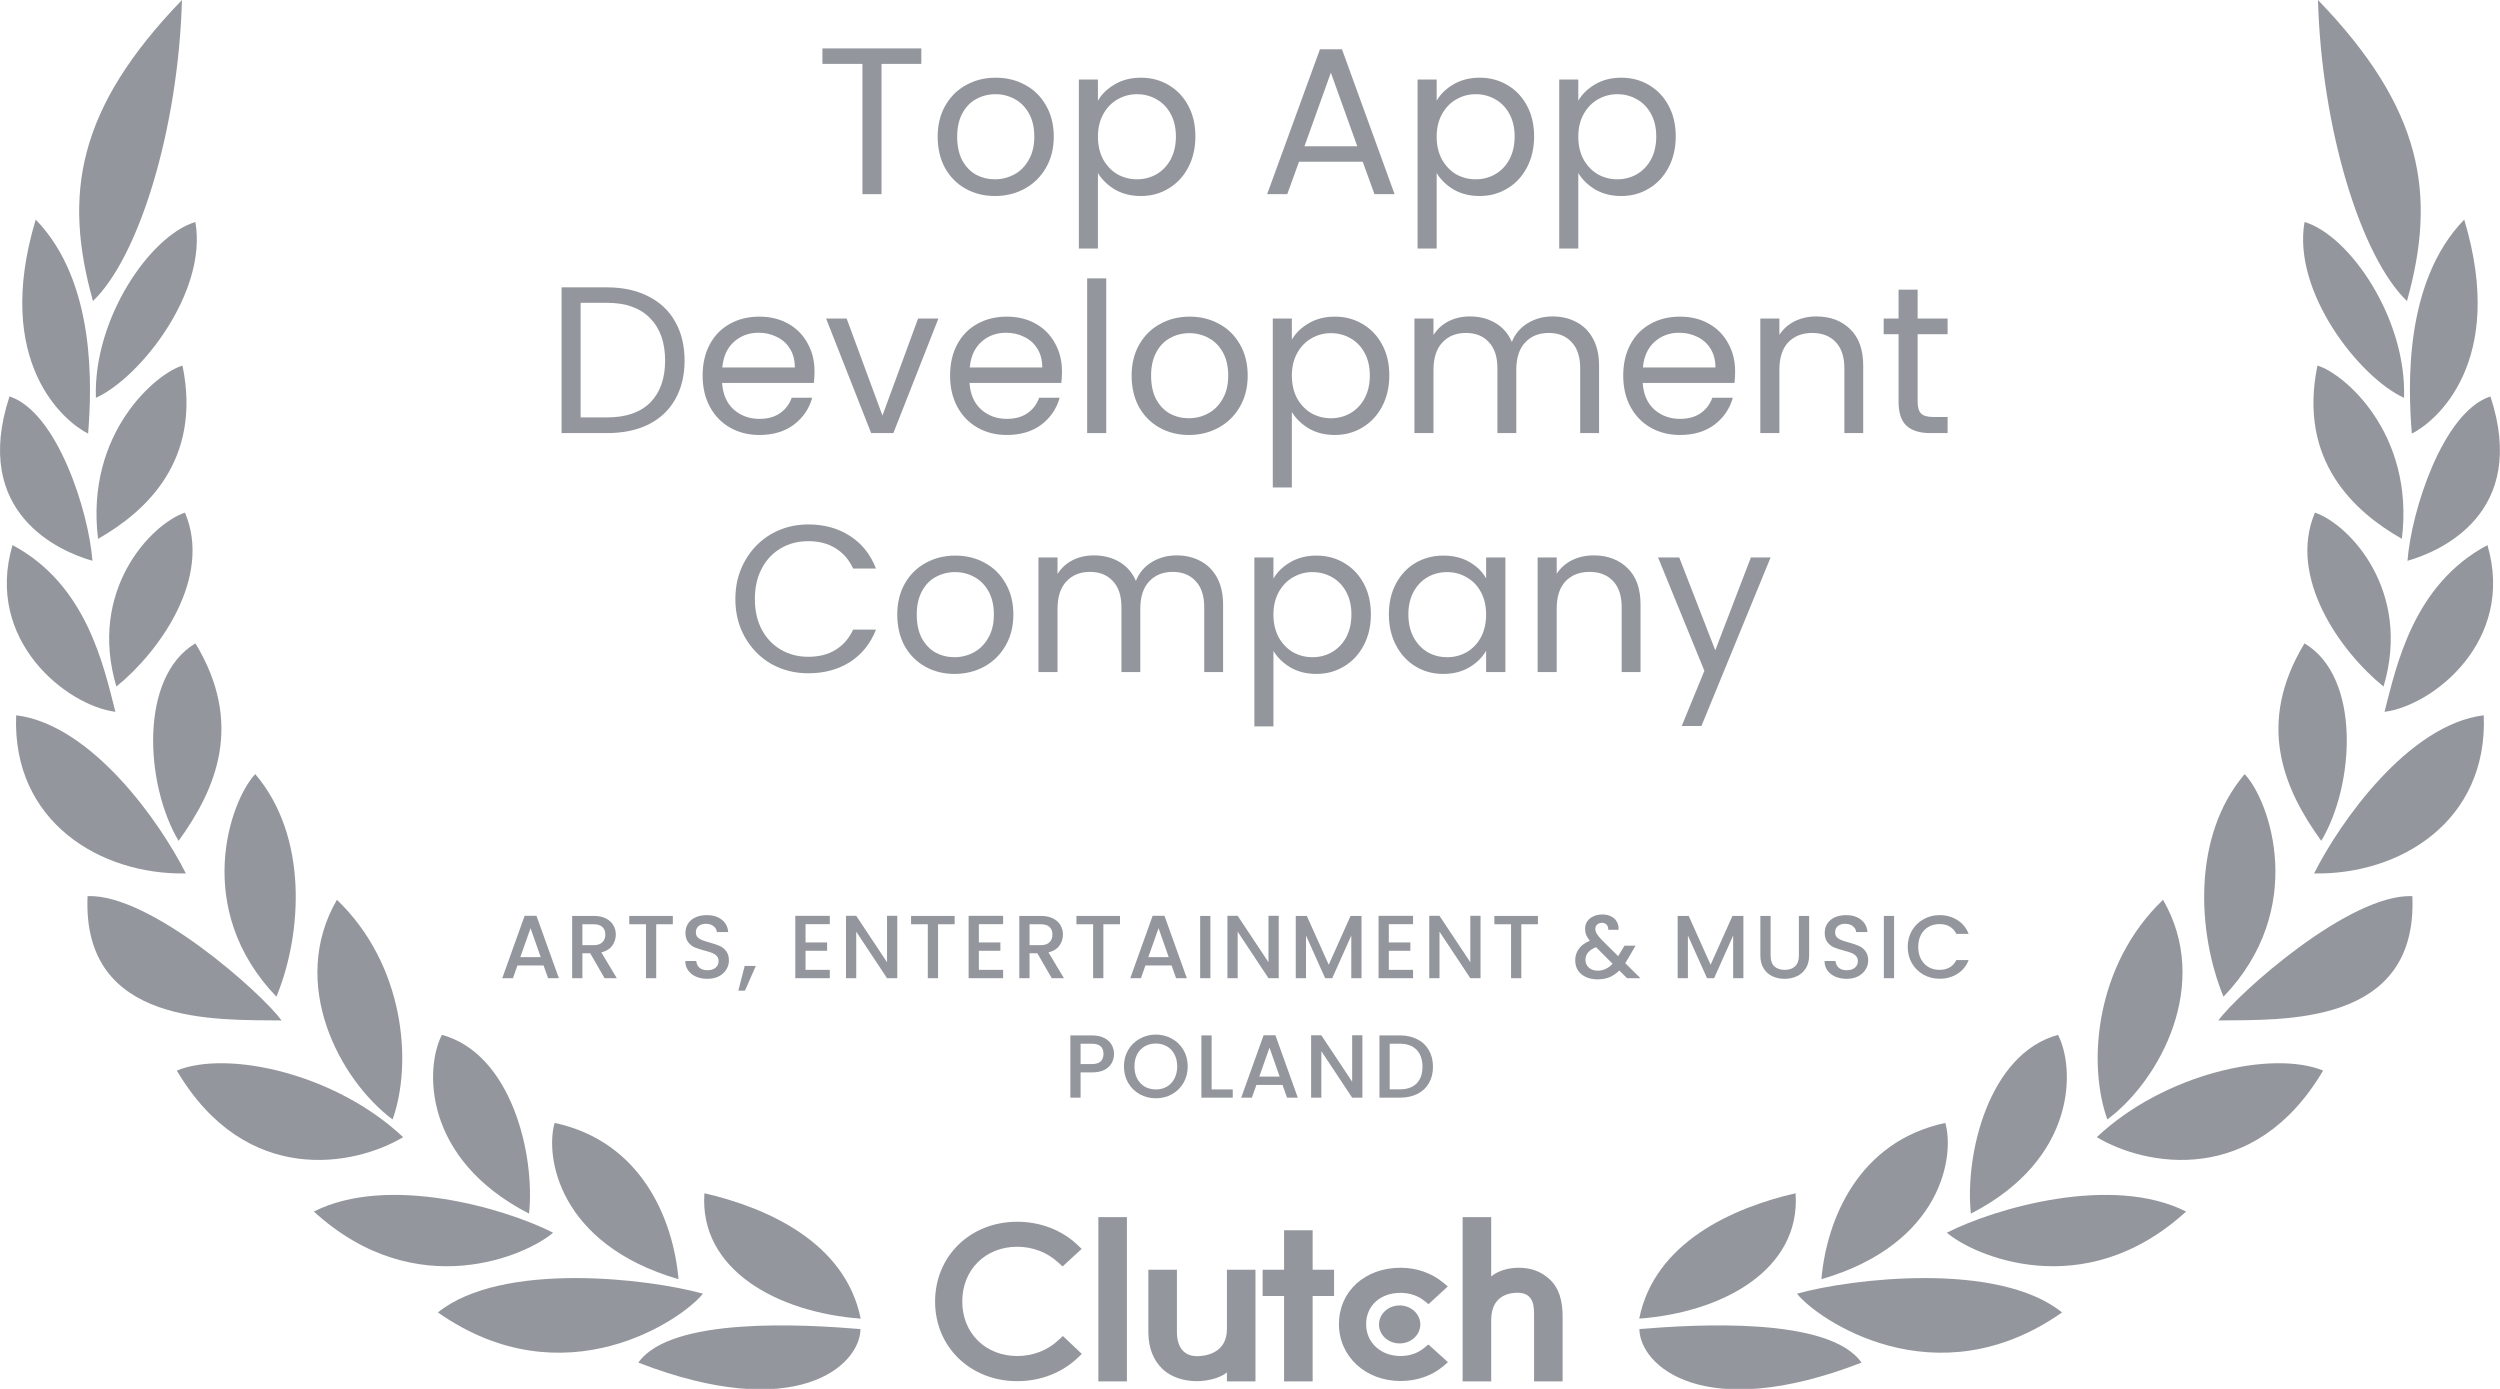 <?xml version="1.0" encoding="UTF-8"?> <svg xmlns="http://www.w3.org/2000/svg" width="144" height="80" viewBox="0 0 144 80" fill="none"><g clip-path="url(#clip0_3211_52474)"><path d="M22.613 64.482C23.773 61.239 23.312 55.57 19.406 51.828C16.603 56.671 19.565 62.202 22.613 64.482Z" fill="#93969C"></path><path d="M14.702 44.589C13.245 46.133 11.067 52.353 15.922 57.411C17.422 53.768 17.754 48.163 14.702 44.589Z" fill="#93969C"></path><path d="M10.481 0C4.432 6.267 3.635 11.204 5.355 17.342C8.024 14.774 10.274 7.389 10.481 0Z" fill="#93969C"></path><path d="M11.257 37.058C7.998 38.994 8.36 45.204 10.287 48.434C12.464 45.424 14.055 41.682 11.257 37.058Z" fill="#93969C"></path><path d="M10.653 29.527C8.679 30.198 5.057 34.022 6.704 39.544C9.209 37.518 12.236 33.239 10.653 29.527Z" fill="#93969C"></path><path d="M10.511 21.058C9.054 21.475 4.898 24.903 5.648 31.037C8.377 29.484 11.645 26.546 10.511 21.058Z" fill="#93969C"></path><path d="M5.523 22.916C8.101 21.738 11.96 16.804 11.253 12.787C8.653 13.566 5.368 18.353 5.523 22.916Z" fill="#93969C"></path><path d="M23.221 65.501C19.328 61.832 13.115 60.469 10.184 61.664C14.163 68.409 20.449 67.161 23.221 65.501Z" fill="#93969C"></path><path d="M30.473 69.905C30.831 66.512 29.464 60.701 25.455 59.608C24.485 61.467 24.304 66.735 30.473 69.905Z" fill="#93969C"></path><path d="M31.857 71.002C29.059 69.583 22.346 67.63 18.078 69.785C24.002 75.2 30.421 72.262 31.857 71.002Z" fill="#93969C"></path><path d="M39.083 73.682C38.781 70.237 36.953 65.751 31.947 64.68C31.4 66.55 32.107 71.651 39.083 73.682Z" fill="#93969C"></path><path d="M40.488 74.516C37.384 73.647 28.908 72.628 25.222 75.596C32.521 80.718 39.341 75.974 40.488 74.516Z" fill="#93969C"></path><path d="M49.576 75.953C48.684 71.531 44.14 69.553 40.574 68.731C40.264 73.123 44.756 75.596 49.576 75.953Z" fill="#93969C"></path><path d="M36.768 78.486C45.865 82.013 49.534 78.671 49.564 76.555C46.339 76.284 38.634 75.824 36.768 78.486Z" fill="#93969C"></path><path d="M5.044 51.617C4.712 59.14 12.542 58.727 16.22 58.778C15.064 57.196 8.653 51.471 5.044 51.617Z" fill="#93969C"></path><path d="M0.931 41.2C0.681 47.325 5.782 50.404 10.705 50.31C9.222 47.351 5.273 41.738 0.931 41.2Z" fill="#93969C"></path><path d="M6.648 41.002C5.967 38.361 5.001 33.677 0.72 31.398C-0.897 36.899 3.842 40.641 6.648 41.002Z" fill="#93969C"></path><path d="M5.325 32.301C5.105 29.432 3.286 23.729 0.548 22.834C-1.668 29.566 3.436 31.768 5.325 32.301Z" fill="#93969C"></path><path d="M5.075 24.976C5.286 22.361 5.557 16.245 2.057 12.649C-0.422 20.895 3.721 24.301 5.075 24.976Z" fill="#93969C"></path><path d="M121.383 64.482C120.223 61.239 120.684 55.57 124.59 51.828C127.393 56.671 124.431 62.202 121.383 64.482Z" fill="#93969C"></path><path d="M129.294 44.589C130.751 46.133 132.928 52.353 128.074 57.411C126.573 53.768 126.241 48.163 129.294 44.589Z" fill="#93969C"></path><path d="M133.515 0C139.564 6.267 140.361 11.204 138.641 17.342C135.972 14.774 133.722 7.389 133.515 0Z" fill="#93969C"></path><path d="M132.739 37.058C135.998 38.994 135.636 45.204 133.705 48.434C131.527 45.424 129.936 41.682 132.739 37.058Z" fill="#93969C"></path><path d="M133.342 29.527C135.317 30.198 138.938 34.022 137.292 39.544C134.787 37.518 131.76 33.239 133.342 29.527Z" fill="#93969C"></path><path d="M133.485 21.058C134.942 21.475 139.098 24.903 138.348 31.037C135.619 29.484 132.351 26.546 133.485 21.058Z" fill="#93969C"></path><path d="M138.473 22.916C135.894 21.738 132.036 16.804 132.743 12.787C135.343 13.566 138.628 18.353 138.473 22.916Z" fill="#93969C"></path><path d="M120.774 65.501C124.668 61.832 130.88 60.469 133.812 61.664C129.833 68.409 123.547 67.161 120.774 65.501Z" fill="#93969C"></path><path d="M113.523 69.905C113.165 66.512 114.532 60.701 118.541 59.608C119.511 61.467 119.693 66.735 113.523 69.905Z" fill="#93969C"></path><path d="M112.139 71.002C114.937 69.583 121.65 67.63 125.918 69.785C119.994 75.2 113.574 72.262 112.139 71.002Z" fill="#93969C"></path><path d="M104.913 73.682C105.215 70.237 107.043 65.751 112.048 64.68C112.596 66.55 111.889 71.651 104.913 73.682Z" fill="#93969C"></path><path d="M103.507 74.516C106.612 73.647 115.088 72.628 118.774 75.596C111.475 80.718 104.654 75.974 103.507 74.516Z" fill="#93969C"></path><path d="M94.419 75.953C95.311 71.531 99.856 69.553 103.425 68.731C103.736 73.123 99.243 75.596 94.419 75.953Z" fill="#93969C"></path><path d="M107.224 78.486C98.127 82.013 94.458 78.671 94.428 76.555C97.653 76.284 105.357 75.824 107.224 78.486Z" fill="#93969C"></path><path d="M138.951 51.617C139.283 59.14 131.454 58.727 127.776 58.778C128.932 57.196 135.343 51.471 138.951 51.617Z" fill="#93969C"></path><path d="M143.064 41.2C143.314 47.325 138.214 50.404 133.291 50.31C134.774 47.351 138.723 41.738 143.064 41.2Z" fill="#93969C"></path><path d="M137.348 41.002C138.029 38.361 138.995 33.677 143.276 31.398C144.893 36.899 140.154 40.641 137.348 41.002Z" fill="#93969C"></path><path d="M138.671 32.301C138.891 29.432 140.71 23.729 143.448 22.834C145.664 29.566 140.559 31.768 138.671 32.301Z" fill="#93969C"></path><path d="M138.921 24.976C138.71 22.361 138.439 16.245 141.939 12.649C144.418 20.895 140.275 24.301 138.921 24.976Z" fill="#93969C"></path><path d="M80.63 59.639C81.013 59.639 81.348 59.713 81.634 59.861C81.924 60.005 82.146 60.215 82.302 60.49C82.46 60.762 82.54 61.081 82.54 61.445C82.54 61.81 82.46 62.127 82.302 62.395C82.146 62.663 81.924 62.87 81.634 63.014C81.348 63.155 81.013 63.226 80.63 63.226H79.456V59.639H80.63ZM80.63 62.746C81.051 62.746 81.374 62.632 81.598 62.405C81.822 62.178 81.934 61.858 81.934 61.445C81.934 61.029 81.822 60.704 81.598 60.47C81.374 60.236 81.051 60.119 80.63 60.119H80.046V62.746H80.63Z" fill="#93969C"></path><path d="M78.474 63.226H77.884L76.11 60.547V63.226H75.52V59.633H76.11L77.884 62.307V59.633H78.474V63.226Z" fill="#93969C"></path><path d="M73.874 62.493H72.368L72.109 63.226H71.494L72.782 59.633H73.465L74.753 63.226H74.132L73.874 62.493ZM73.708 62.013L73.123 60.346L72.534 62.013H73.708Z" fill="#93969C"></path><path d="M69.79 62.751H71.006V63.226H69.2V59.639H69.79V62.751Z" fill="#93969C"></path><path d="M66.576 63.262C66.241 63.262 65.933 63.184 65.65 63.03C65.37 62.871 65.148 62.653 64.982 62.374C64.82 62.092 64.739 61.776 64.739 61.425C64.739 61.074 64.82 60.759 64.982 60.48C65.148 60.201 65.37 59.984 65.65 59.83C65.933 59.671 66.241 59.592 66.576 59.592C66.914 59.592 67.223 59.671 67.502 59.83C67.785 59.984 68.007 60.201 68.169 60.48C68.332 60.759 68.412 61.074 68.412 61.425C68.412 61.776 68.332 62.092 68.169 62.374C68.007 62.653 67.785 62.871 67.502 63.03C67.223 63.184 66.914 63.262 66.576 63.262ZM66.576 62.751C66.814 62.751 67.026 62.698 67.212 62.591C67.398 62.481 67.543 62.326 67.647 62.127C67.754 61.923 67.807 61.69 67.807 61.425C67.807 61.16 67.754 60.927 67.647 60.728C67.543 60.528 67.398 60.375 67.212 60.268C67.026 60.162 66.814 60.108 66.576 60.108C66.338 60.108 66.126 60.162 65.939 60.268C65.753 60.375 65.607 60.528 65.5 60.728C65.396 60.927 65.345 61.16 65.345 61.425C65.345 61.69 65.396 61.923 65.5 62.127C65.607 62.326 65.753 62.481 65.939 62.591C66.126 62.698 66.338 62.751 66.576 62.751Z" fill="#93969C"></path><path d="M64.167 60.707C64.167 60.889 64.124 61.062 64.037 61.223C63.951 61.385 63.813 61.517 63.623 61.621C63.434 61.721 63.191 61.77 62.894 61.77H62.242V63.226H61.652V59.639H62.894C63.17 59.639 63.403 59.687 63.593 59.783C63.786 59.876 63.929 60.004 64.022 60.165C64.118 60.327 64.167 60.508 64.167 60.707ZM62.894 61.29C63.118 61.29 63.285 61.24 63.396 61.141C63.506 61.037 63.561 60.893 63.561 60.707C63.561 60.315 63.339 60.119 62.894 60.119H62.242V61.29H62.894Z" fill="#93969C"></path><path d="M109.885 54.543C109.885 54.192 109.966 53.877 110.128 53.598C110.293 53.32 110.516 53.103 110.795 52.948C111.078 52.79 111.387 52.711 111.721 52.711C112.104 52.711 112.444 52.805 112.741 52.994C113.041 53.18 113.258 53.445 113.393 53.789H112.684C112.591 53.6 112.461 53.459 112.296 53.366C112.13 53.273 111.939 53.227 111.721 53.227C111.483 53.227 111.271 53.28 111.085 53.387C110.899 53.493 110.752 53.647 110.645 53.846C110.542 54.046 110.49 54.278 110.49 54.543C110.49 54.808 110.542 55.04 110.645 55.24C110.752 55.439 110.899 55.594 111.085 55.704C111.271 55.811 111.483 55.864 111.721 55.864C111.939 55.864 112.13 55.818 112.296 55.725C112.461 55.632 112.591 55.491 112.684 55.301H113.393C113.258 55.646 113.041 55.911 112.741 56.096C112.444 56.282 112.104 56.375 111.721 56.375C111.383 56.375 111.075 56.298 110.795 56.143C110.516 55.985 110.293 55.766 110.128 55.487C109.966 55.209 109.885 54.894 109.885 54.543Z" fill="#93969C"></path><path d="M109.1 52.757V56.344H108.51V52.757H109.1Z" fill="#93969C"></path><path d="M106.366 56.38C106.125 56.38 105.907 56.339 105.714 56.256C105.521 56.17 105.369 56.05 105.259 55.895C105.148 55.74 105.093 55.56 105.093 55.353H105.724C105.738 55.508 105.799 55.635 105.906 55.735C106.016 55.835 106.169 55.885 106.366 55.885C106.569 55.885 106.728 55.837 106.842 55.74C106.956 55.641 107.013 55.513 107.013 55.358C107.013 55.238 106.976 55.14 106.904 55.064C106.835 54.988 106.747 54.93 106.64 54.889C106.537 54.847 106.392 54.803 106.206 54.754C105.971 54.693 105.78 54.631 105.631 54.569C105.486 54.503 105.362 54.404 105.259 54.269C105.155 54.135 105.104 53.956 105.104 53.733C105.104 53.526 105.155 53.345 105.259 53.191C105.362 53.036 105.507 52.917 105.693 52.834C105.88 52.752 106.095 52.711 106.34 52.711C106.688 52.711 106.973 52.798 107.194 52.974C107.418 53.146 107.542 53.383 107.566 53.686H106.914C106.904 53.555 106.842 53.444 106.728 53.351C106.614 53.258 106.464 53.211 106.278 53.211C106.109 53.211 105.971 53.254 105.864 53.34C105.757 53.426 105.704 53.55 105.704 53.712C105.704 53.822 105.737 53.913 105.802 53.985C105.871 54.054 105.957 54.109 106.061 54.151C106.164 54.192 106.306 54.237 106.485 54.285C106.723 54.35 106.916 54.416 107.064 54.481C107.216 54.546 107.344 54.648 107.447 54.785C107.554 54.92 107.608 55.1 107.608 55.327C107.608 55.51 107.558 55.682 107.458 55.843C107.361 56.005 107.218 56.136 107.028 56.236C106.842 56.332 106.621 56.38 106.366 56.38Z" fill="#93969C"></path><path d="M101.987 52.757V55.043C101.987 55.315 102.057 55.52 102.199 55.658C102.344 55.795 102.544 55.864 102.799 55.864C103.058 55.864 103.258 55.795 103.399 55.658C103.544 55.52 103.616 55.315 103.616 55.043V52.757H104.206V55.033C104.206 55.326 104.142 55.573 104.015 55.776C103.887 55.979 103.716 56.131 103.503 56.23C103.289 56.33 103.053 56.38 102.794 56.38C102.535 56.38 102.299 56.33 102.085 56.23C101.875 56.131 101.707 55.979 101.583 55.776C101.459 55.573 101.397 55.326 101.397 55.033V52.757H101.987Z" fill="#93969C"></path><path d="M100.42 52.757V56.344H99.83V53.887L98.733 56.344H98.325L97.223 53.887V56.344H96.633V52.757H97.269L98.531 55.57L99.789 52.757H100.42Z" fill="#93969C"></path><path d="M93.717 56.344L93.272 55.9C93.1 56.072 92.912 56.201 92.708 56.287C92.505 56.37 92.277 56.411 92.025 56.411C91.77 56.411 91.544 56.367 91.348 56.277C91.151 56.188 90.999 56.06 90.892 55.895C90.785 55.727 90.732 55.532 90.732 55.312C90.732 55.064 90.803 54.844 90.944 54.651C91.085 54.455 91.296 54.3 91.575 54.187C91.475 54.066 91.404 53.954 91.363 53.851C91.322 53.745 91.301 53.628 91.301 53.5C91.301 53.342 91.341 53.201 91.42 53.077C91.503 52.953 91.62 52.855 91.772 52.783C91.924 52.711 92.1 52.674 92.3 52.674C92.503 52.674 92.675 52.714 92.817 52.793C92.962 52.869 93.069 52.974 93.138 53.108C93.21 53.242 93.239 53.392 93.226 53.557H92.636C92.639 53.43 92.608 53.332 92.543 53.263C92.477 53.191 92.388 53.154 92.274 53.154C92.16 53.154 92.067 53.189 91.994 53.258C91.925 53.323 91.891 53.404 91.891 53.5C91.891 53.593 91.917 53.686 91.968 53.779C92.024 53.868 92.118 53.985 92.253 54.13L93.205 55.074L93.572 54.471H94.209L93.743 55.265L93.614 55.477L94.488 56.344H93.717ZM92.025 55.911C92.35 55.911 92.636 55.778 92.884 55.513L91.932 54.558C91.525 54.72 91.322 54.964 91.322 55.291C91.322 55.467 91.387 55.615 91.518 55.735C91.649 55.852 91.818 55.911 92.025 55.911Z" fill="#93969C"></path><path d="M88.584 52.757V53.237H87.627V56.344H87.037V53.237H86.075V52.757H88.584Z" fill="#93969C"></path><path d="M85.279 56.344H84.69L82.915 53.665V56.344H82.325V52.752H82.915L84.69 55.425V52.752H85.279V56.344Z" fill="#93969C"></path><path d="M79.995 53.232V54.285H81.237V54.765H79.995V55.864H81.392V56.344H79.405V52.752H81.392V53.232H79.995Z" fill="#93969C"></path><path d="M78.423 52.757V56.344H77.834V53.887L76.737 56.344H76.328L75.226 53.887V56.344H74.636V52.757H75.273L76.535 55.57L77.792 52.757H78.423Z" fill="#93969C"></path><path d="M73.654 56.344H73.065L71.29 53.665V56.344H70.7V52.752H71.29L73.065 55.425V52.752H73.654V56.344Z" fill="#93969C"></path><path d="M69.719 52.757V56.344H69.129V52.757H69.719Z" fill="#93969C"></path><path d="M67.483 55.611H65.977L65.719 56.344H65.103L66.391 52.752H67.074L68.362 56.344H67.742L67.483 55.611ZM67.317 55.131L66.733 53.464L66.143 55.131H67.317Z" fill="#93969C"></path><path d="M64.511 52.757V53.237H63.554V56.344H62.964V53.237H62.002V52.757H64.511Z" fill="#93969C"></path><path d="M60.58 56.344L59.752 54.909H59.302V56.344H58.712V52.757H59.954C60.23 52.757 60.462 52.805 60.652 52.901C60.845 52.998 60.988 53.127 61.081 53.289C61.178 53.45 61.226 53.631 61.226 53.831C61.226 54.065 61.157 54.278 61.019 54.471C60.885 54.66 60.676 54.789 60.393 54.858L61.283 56.344H60.58ZM59.302 54.44H59.954C60.174 54.44 60.34 54.385 60.45 54.274C60.564 54.164 60.621 54.016 60.621 53.831C60.621 53.645 60.566 53.5 60.455 53.397C60.345 53.29 60.178 53.237 59.954 53.237H59.302V54.44Z" fill="#93969C"></path><path d="M56.382 53.232V54.285H57.623V54.765H56.382V55.864H57.779V56.344H55.792V52.752H57.779V53.232H56.382Z" fill="#93969C"></path><path d="M54.988 52.757V53.237H54.031V56.344H53.441V53.237H52.478V52.757H54.988Z" fill="#93969C"></path><path d="M51.683 56.344H51.093L49.319 53.665V56.344H48.729V52.752H49.319L51.093 55.425V52.752H51.683V56.344Z" fill="#93969C"></path><path d="M46.399 53.232V54.285H47.641V54.765H46.399V55.864H47.796V56.344H45.809V52.752H47.796V53.232H46.399Z" fill="#93969C"></path><path d="M43.536 55.637L42.91 57.062H42.527L42.894 55.637H43.536Z" fill="#93969C"></path><path d="M40.744 56.38C40.503 56.38 40.286 56.339 40.093 56.256C39.899 56.17 39.748 56.05 39.637 55.895C39.527 55.74 39.472 55.56 39.472 55.353H40.103C40.117 55.508 40.177 55.635 40.284 55.735C40.394 55.835 40.548 55.885 40.744 55.885C40.948 55.885 41.107 55.837 41.22 55.74C41.334 55.641 41.391 55.513 41.391 55.358C41.391 55.238 41.355 55.14 41.282 55.064C41.214 54.988 41.126 54.93 41.019 54.889C40.915 54.847 40.77 54.803 40.584 54.754C40.349 54.693 40.158 54.631 40.01 54.569C39.865 54.503 39.741 54.404 39.637 54.269C39.534 54.135 39.482 53.956 39.482 53.733C39.482 53.526 39.534 53.345 39.637 53.191C39.741 53.036 39.886 52.917 40.072 52.834C40.258 52.752 40.474 52.711 40.718 52.711C41.067 52.711 41.351 52.798 41.572 52.974C41.796 53.146 41.92 53.383 41.945 53.686H41.293C41.282 53.555 41.22 53.444 41.107 53.351C40.993 53.258 40.843 53.211 40.656 53.211C40.487 53.211 40.349 53.254 40.243 53.34C40.136 53.426 40.082 53.55 40.082 53.712C40.082 53.822 40.115 53.913 40.181 53.985C40.249 54.054 40.336 54.109 40.439 54.151C40.543 54.192 40.684 54.237 40.863 54.285C41.101 54.35 41.294 54.416 41.443 54.481C41.595 54.546 41.722 54.648 41.826 54.785C41.933 54.92 41.986 55.1 41.986 55.327C41.986 55.51 41.936 55.682 41.836 55.843C41.739 56.005 41.596 56.136 41.407 56.236C41.22 56.332 41 56.38 40.744 56.38Z" fill="#93969C"></path><path d="M38.755 52.757V53.237H37.798V56.344H37.208V53.237H36.246V52.757H38.755Z" fill="#93969C"></path><path d="M34.824 56.344L33.996 54.909H33.546V56.344H32.956V52.757H34.198C34.474 52.757 34.707 52.805 34.897 52.901C35.09 52.998 35.233 53.127 35.326 53.289C35.423 53.45 35.471 53.631 35.471 53.831C35.471 54.065 35.402 54.278 35.264 54.471C35.13 54.66 34.921 54.789 34.638 54.858L35.528 56.344H34.824ZM33.546 54.44H34.198C34.419 54.44 34.584 54.385 34.695 54.274C34.809 54.164 34.866 54.016 34.866 53.831C34.866 53.645 34.81 53.5 34.7 53.397C34.59 53.29 34.422 53.237 34.198 53.237H33.546V54.44Z" fill="#93969C"></path><path d="M31.31 55.611H29.805L29.546 56.344H28.93L30.218 52.752H30.901L32.19 56.344H31.569L31.31 55.611ZM31.145 55.131L30.56 53.464L29.97 55.131H31.145Z" fill="#93969C"></path><path d="M101.987 32.11L98.003 41.817H96.868L98.172 38.637L95.504 32.11H96.724L98.8 37.457L100.852 32.11H101.987Z" fill="#93969C"></path><path d="M91.791 31.99C92.595 31.99 93.247 32.235 93.746 32.724C94.245 33.206 94.495 33.904 94.495 34.82V38.71H93.408V34.976C93.408 34.318 93.243 33.816 92.913 33.471C92.583 33.118 92.133 32.941 91.561 32.941C90.982 32.941 90.519 33.122 90.173 33.483C89.835 33.844 89.666 34.37 89.666 35.061V38.71H88.567V32.11H89.666V33.05C89.883 32.712 90.177 32.451 90.547 32.267C90.925 32.082 91.34 31.99 91.791 31.99Z" fill="#93969C"></path><path d="M79.999 35.386C79.999 34.711 80.136 34.121 80.409 33.615C80.683 33.102 81.057 32.704 81.532 32.423C82.015 32.142 82.55 32.002 83.138 32.002C83.717 32.002 84.22 32.126 84.647 32.375C85.073 32.624 85.391 32.937 85.6 33.314V32.11H86.711V38.71H85.6V37.481C85.383 37.867 85.057 38.188 84.623 38.445C84.196 38.694 83.697 38.818 83.126 38.818C82.538 38.818 82.007 38.673 81.532 38.385C81.057 38.096 80.683 37.69 80.409 37.168C80.136 36.646 79.999 36.052 79.999 35.386ZM85.6 35.398C85.6 34.9 85.5 34.467 85.299 34.097C85.097 33.728 84.824 33.447 84.478 33.254C84.14 33.053 83.765 32.953 83.355 32.953C82.945 32.953 82.57 33.05 82.232 33.242C81.894 33.435 81.625 33.716 81.424 34.085C81.222 34.455 81.122 34.888 81.122 35.386C81.122 35.892 81.222 36.333 81.424 36.711C81.625 37.08 81.894 37.365 82.232 37.566C82.57 37.758 82.945 37.855 83.355 37.855C83.765 37.855 84.14 37.758 84.478 37.566C84.824 37.365 85.097 37.08 85.299 36.711C85.5 36.333 85.6 35.896 85.6 35.398Z" fill="#93969C"></path><path d="M73.35 33.326C73.567 32.949 73.889 32.636 74.316 32.387C74.75 32.13 75.253 32.002 75.825 32.002C76.412 32.002 76.943 32.142 77.418 32.423C77.901 32.704 78.279 33.102 78.553 33.615C78.827 34.121 78.963 34.711 78.963 35.386C78.963 36.052 78.827 36.646 78.553 37.168C78.279 37.69 77.901 38.096 77.418 38.385C76.943 38.673 76.412 38.818 75.825 38.818C75.261 38.818 74.762 38.694 74.328 38.445C73.901 38.188 73.575 37.871 73.35 37.493V41.841H72.251V32.11H73.35V33.326ZM77.841 35.386C77.841 34.888 77.74 34.455 77.539 34.085C77.338 33.716 77.064 33.435 76.718 33.242C76.38 33.05 76.006 32.953 75.595 32.953C75.193 32.953 74.819 33.053 74.473 33.254C74.135 33.447 73.861 33.732 73.652 34.109C73.451 34.479 73.35 34.908 73.35 35.398C73.35 35.896 73.451 36.333 73.652 36.711C73.861 37.08 74.135 37.365 74.473 37.566C74.819 37.758 75.193 37.855 75.595 37.855C76.006 37.855 76.38 37.758 76.718 37.566C77.064 37.365 77.338 37.08 77.539 36.711C77.74 36.333 77.841 35.892 77.841 35.386Z" fill="#93969C"></path><path d="M67.77 31.99C68.285 31.99 68.744 32.098 69.146 32.315C69.548 32.524 69.866 32.841 70.1 33.266C70.333 33.692 70.45 34.21 70.45 34.82V38.71H69.363V34.976C69.363 34.318 69.198 33.816 68.868 33.471C68.546 33.118 68.108 32.941 67.552 32.941C66.981 32.941 66.526 33.126 66.188 33.495C65.85 33.856 65.681 34.382 65.681 35.073V38.71H64.595V34.976C64.595 34.318 64.43 33.816 64.1 33.471C63.778 33.118 63.339 32.941 62.784 32.941C62.213 32.941 61.758 33.126 61.42 33.495C61.082 33.856 60.913 34.382 60.913 35.073V38.71H59.815V32.11H60.913V33.062C61.13 32.716 61.42 32.451 61.782 32.267C62.152 32.082 62.559 31.99 63.001 31.99C63.557 31.99 64.048 32.114 64.474 32.363C64.901 32.612 65.219 32.977 65.428 33.459C65.613 32.993 65.919 32.632 66.345 32.375C66.772 32.118 67.247 31.99 67.77 31.99Z" fill="#93969C"></path><path d="M54.978 38.818C54.358 38.818 53.795 38.678 53.288 38.397C52.789 38.115 52.394 37.718 52.105 37.204C51.823 36.682 51.682 36.08 51.682 35.398C51.682 34.723 51.827 34.129 52.117 33.615C52.414 33.094 52.817 32.696 53.324 32.423C53.831 32.142 54.398 32.002 55.026 32.002C55.654 32.002 56.221 32.142 56.728 32.423C57.235 32.696 57.634 33.09 57.923 33.603C58.221 34.117 58.37 34.715 58.37 35.398C58.37 36.08 58.217 36.682 57.911 37.204C57.613 37.718 57.207 38.115 56.692 38.397C56.177 38.678 55.605 38.818 54.978 38.818ZM54.978 37.855C55.372 37.855 55.742 37.762 56.088 37.578C56.434 37.393 56.712 37.116 56.921 36.747C57.139 36.377 57.247 35.928 57.247 35.398C57.247 34.868 57.143 34.418 56.933 34.049C56.724 33.68 56.45 33.407 56.112 33.23C55.775 33.045 55.408 32.953 55.014 32.953C54.612 32.953 54.241 33.045 53.903 33.23C53.573 33.407 53.308 33.68 53.107 34.049C52.905 34.418 52.805 34.868 52.805 35.398C52.805 35.936 52.901 36.389 53.094 36.759C53.296 37.128 53.561 37.405 53.891 37.59C54.221 37.766 54.583 37.855 54.978 37.855Z" fill="#93969C"></path><path d="M42.357 34.507C42.357 33.688 42.542 32.953 42.912 32.303C43.282 31.645 43.785 31.131 44.421 30.761C45.065 30.392 45.777 30.207 46.558 30.207C47.475 30.207 48.276 30.428 48.96 30.87C49.644 31.311 50.143 31.938 50.457 32.748H49.141C48.908 32.243 48.57 31.853 48.127 31.58C47.693 31.307 47.17 31.171 46.558 31.171C45.97 31.171 45.443 31.307 44.977 31.58C44.51 31.853 44.144 32.243 43.878 32.748C43.612 33.246 43.48 33.832 43.48 34.507C43.48 35.173 43.612 35.759 43.878 36.265C44.144 36.763 44.51 37.148 44.977 37.421C45.443 37.694 45.97 37.831 46.558 37.831C47.17 37.831 47.693 37.698 48.127 37.433C48.57 37.16 48.908 36.771 49.141 36.265H50.457C50.143 37.068 49.644 37.69 48.96 38.132C48.276 38.565 47.475 38.782 46.558 38.782C45.777 38.782 45.065 38.601 44.421 38.24C43.785 37.871 43.282 37.361 42.912 36.711C42.542 36.06 42.357 35.326 42.357 34.507Z" fill="#93969C"></path><path d="M110.456 19.25V23.14C110.456 23.461 110.524 23.69 110.661 23.826C110.798 23.955 111.035 24.019 111.373 24.019H112.182V24.946H111.192C110.58 24.946 110.122 24.806 109.816 24.525C109.51 24.244 109.357 23.782 109.357 23.14V19.25H108.5V18.347H109.357V16.685H110.456V18.347H112.182V19.25H110.456Z" fill="#93969C"></path><path d="M104.617 18.226C105.422 18.226 106.074 18.471 106.573 18.961C107.072 19.443 107.321 20.141 107.321 21.056V24.946H106.235V21.213C106.235 20.555 106.07 20.053 105.74 19.707C105.41 19.354 104.959 19.178 104.388 19.178C103.808 19.178 103.346 19.358 103 19.72C102.662 20.081 102.493 20.607 102.493 21.297V24.946H101.394V18.347H102.493V19.286C102.71 18.949 103.004 18.688 103.374 18.503C103.752 18.319 104.167 18.226 104.617 18.226Z" fill="#93969C"></path><path d="M99.944 21.393C99.944 21.602 99.932 21.823 99.908 22.056H94.62C94.66 22.706 94.882 23.216 95.284 23.585C95.695 23.947 96.19 24.127 96.769 24.127C97.244 24.127 97.638 24.019 97.952 23.802C98.274 23.577 98.499 23.28 98.628 22.911H99.811C99.634 23.545 99.28 24.063 98.749 24.465C98.218 24.858 97.558 25.055 96.769 25.055C96.141 25.055 95.578 24.914 95.079 24.633C94.588 24.352 94.202 23.955 93.92 23.441C93.638 22.919 93.498 22.317 93.498 21.634C93.498 20.952 93.634 20.354 93.908 19.84C94.182 19.326 94.564 18.933 95.055 18.66C95.554 18.379 96.125 18.238 96.769 18.238C97.397 18.238 97.952 18.375 98.435 18.648C98.918 18.921 99.288 19.298 99.546 19.78C99.811 20.253 99.944 20.791 99.944 21.393ZM98.809 21.165C98.809 20.747 98.717 20.39 98.531 20.093C98.346 19.788 98.093 19.559 97.771 19.407C97.457 19.246 97.107 19.166 96.721 19.166C96.165 19.166 95.691 19.342 95.296 19.695C94.91 20.049 94.689 20.538 94.632 21.165H98.809Z" fill="#93969C"></path><path d="M89.426 18.226C89.941 18.226 90.4 18.335 90.802 18.551C91.205 18.76 91.522 19.077 91.756 19.503C91.989 19.928 92.106 20.446 92.106 21.056V24.946H91.019V21.213C91.019 20.555 90.855 20.053 90.525 19.707C90.203 19.354 89.764 19.178 89.209 19.178C88.637 19.178 88.183 19.362 87.845 19.732C87.507 20.093 87.338 20.619 87.338 21.309V24.946H86.251V21.213C86.251 20.555 86.086 20.053 85.756 19.707C85.434 19.354 84.996 19.178 84.44 19.178C83.869 19.178 83.414 19.362 83.076 19.732C82.738 20.093 82.569 20.619 82.569 21.309V24.946H81.471V18.347H82.569V19.298C82.787 18.953 83.076 18.688 83.438 18.503C83.809 18.319 84.215 18.226 84.658 18.226C85.213 18.226 85.704 18.351 86.13 18.6C86.557 18.849 86.875 19.214 87.084 19.695C87.269 19.23 87.575 18.869 88.002 18.612C88.428 18.355 88.903 18.226 89.426 18.226Z" fill="#93969C"></path><path d="M74.411 19.563C74.628 19.186 74.95 18.872 75.377 18.624C75.811 18.367 76.314 18.238 76.886 18.238C77.473 18.238 78.004 18.379 78.479 18.66C78.962 18.941 79.34 19.338 79.614 19.852C79.888 20.358 80.024 20.948 80.024 21.622C80.024 22.289 79.888 22.883 79.614 23.405C79.34 23.927 78.962 24.332 78.479 24.621C78.004 24.91 77.473 25.055 76.886 25.055C76.322 25.055 75.823 24.93 75.389 24.681C74.962 24.424 74.636 24.107 74.411 23.73V28.077H73.312V18.347H74.411V19.563ZM78.902 21.622C78.902 21.125 78.801 20.691 78.6 20.322C78.399 19.952 78.125 19.671 77.779 19.479C77.441 19.286 77.067 19.19 76.656 19.19C76.254 19.19 75.88 19.29 75.534 19.491C75.196 19.683 74.922 19.968 74.713 20.346C74.512 20.715 74.411 21.145 74.411 21.634C74.411 22.132 74.512 22.57 74.713 22.947C74.922 23.316 75.196 23.601 75.534 23.802C75.88 23.995 76.254 24.091 76.656 24.091C77.067 24.091 77.441 23.995 77.779 23.802C78.125 23.601 78.399 23.316 78.6 22.947C78.801 22.57 78.902 22.128 78.902 21.622Z" fill="#93969C"></path><path d="M68.476 25.055C67.857 25.055 67.293 24.914 66.786 24.633C66.287 24.352 65.893 23.955 65.603 23.441C65.322 22.919 65.181 22.317 65.181 21.634C65.181 20.96 65.326 20.366 65.615 19.852C65.913 19.33 66.315 18.933 66.822 18.66C67.329 18.379 67.897 18.238 68.525 18.238C69.152 18.238 69.72 18.379 70.227 18.66C70.734 18.933 71.132 19.326 71.422 19.84C71.72 20.354 71.868 20.952 71.868 21.634C71.868 22.317 71.716 22.919 71.41 23.441C71.112 23.955 70.706 24.352 70.191 24.633C69.675 24.914 69.104 25.055 68.476 25.055ZM68.476 24.091C68.871 24.091 69.241 23.999 69.587 23.814C69.933 23.63 70.211 23.352 70.42 22.983C70.637 22.614 70.746 22.164 70.746 21.634C70.746 21.105 70.641 20.655 70.432 20.286C70.223 19.916 69.949 19.643 69.611 19.467C69.273 19.282 68.907 19.19 68.513 19.19C68.11 19.19 67.74 19.282 67.402 19.467C67.072 19.643 66.806 19.916 66.605 20.286C66.404 20.655 66.303 21.105 66.303 21.634C66.303 22.172 66.4 22.626 66.593 22.995C66.794 23.365 67.06 23.642 67.39 23.826C67.72 24.003 68.082 24.091 68.476 24.091Z" fill="#93969C"></path><path d="M63.719 16.034V24.946H62.62V16.034H63.719Z" fill="#93969C"></path><path d="M61.17 21.393C61.17 21.602 61.158 21.823 61.134 22.056H55.846C55.887 22.706 56.108 23.216 56.51 23.585C56.921 23.947 57.416 24.127 57.995 24.127C58.47 24.127 58.864 24.019 59.178 23.802C59.5 23.577 59.725 23.28 59.854 22.911H61.037C60.86 23.545 60.506 24.063 59.975 24.465C59.444 24.858 58.784 25.055 57.995 25.055C57.367 25.055 56.804 24.914 56.305 24.633C55.814 24.352 55.428 23.955 55.146 23.441C54.864 22.919 54.724 22.317 54.724 21.634C54.724 20.952 54.86 20.354 55.134 19.84C55.408 19.326 55.79 18.933 56.281 18.66C56.78 18.379 57.351 18.238 57.995 18.238C58.623 18.238 59.178 18.375 59.661 18.648C60.144 18.921 60.514 19.298 60.772 19.78C61.037 20.253 61.17 20.791 61.17 21.393ZM60.035 21.165C60.035 20.747 59.943 20.39 59.758 20.093C59.572 19.788 59.319 19.559 58.997 19.407C58.683 19.246 58.333 19.166 57.947 19.166C57.392 19.166 56.917 19.342 56.522 19.695C56.136 20.049 55.915 20.538 55.858 21.165H60.035Z" fill="#93969C"></path><path d="M50.83 23.935L52.882 18.347H54.053L51.458 24.946H50.178L47.583 18.347H48.766L50.83 23.935Z" fill="#93969C"></path><path d="M46.917 21.393C46.917 21.602 46.905 21.823 46.881 22.056H41.593C41.634 22.706 41.855 23.216 42.257 23.585C42.668 23.947 43.163 24.127 43.742 24.127C44.217 24.127 44.611 24.019 44.925 23.802C45.247 23.577 45.472 23.28 45.601 22.911H46.784C46.607 23.545 46.253 24.063 45.722 24.465C45.191 24.858 44.531 25.055 43.742 25.055C43.114 25.055 42.551 24.914 42.052 24.633C41.561 24.352 41.175 23.955 40.893 23.441C40.611 22.919 40.471 22.317 40.471 21.634C40.471 20.952 40.608 20.354 40.881 19.84C41.155 19.326 41.537 18.933 42.028 18.66C42.527 18.379 43.098 18.238 43.742 18.238C44.37 18.238 44.925 18.375 45.408 18.648C45.891 18.921 46.261 19.298 46.519 19.78C46.784 20.253 46.917 20.791 46.917 21.393ZM45.782 21.165C45.782 20.747 45.69 20.39 45.505 20.093C45.32 19.788 45.066 19.559 44.744 19.407C44.43 19.246 44.08 19.166 43.694 19.166C43.139 19.166 42.664 19.342 42.269 19.695C41.883 20.049 41.662 20.538 41.605 21.165H45.782Z" fill="#93969C"></path><path d="M34.966 16.552C35.883 16.552 36.676 16.725 37.344 17.07C38.02 17.407 38.535 17.893 38.889 18.527C39.251 19.162 39.432 19.908 39.432 20.767C39.432 21.626 39.251 22.373 38.889 23.007C38.535 23.634 38.02 24.115 37.344 24.453C36.676 24.782 35.883 24.946 34.966 24.946H32.346V16.552H34.966ZM34.966 24.043C36.052 24.043 36.881 23.758 37.453 23.188C38.024 22.61 38.31 21.803 38.31 20.767C38.31 19.724 38.02 18.909 37.441 18.323C36.869 17.736 36.044 17.443 34.966 17.443H33.445V24.043H34.966Z" fill="#93969C"></path><path d="M90.91 5.8C91.127 5.422 91.449 5.109 91.875 4.86C92.31 4.603 92.813 4.475 93.384 4.475C93.972 4.475 94.503 4.615 94.978 4.896C95.461 5.177 95.839 5.575 96.112 6.089C96.386 6.594 96.523 7.185 96.523 7.859C96.523 8.525 96.386 9.119 96.112 9.641C95.839 10.163 95.461 10.569 94.978 10.858C94.503 11.147 93.972 11.291 93.384 11.291C92.821 11.291 92.322 11.167 91.887 10.918C91.461 10.661 91.135 10.344 90.91 9.966V14.314H89.811V4.583H90.91V5.8ZM95.4 7.859C95.4 7.361 95.3 6.928 95.099 6.558C94.897 6.189 94.624 5.908 94.278 5.715C93.94 5.523 93.565 5.426 93.155 5.426C92.752 5.426 92.378 5.527 92.032 5.727C91.694 5.92 91.421 6.205 91.211 6.582C91.01 6.952 90.91 7.381 90.91 7.871C90.91 8.369 91.01 8.806 91.211 9.184C91.421 9.553 91.694 9.838 92.032 10.039C92.378 10.231 92.752 10.328 93.155 10.328C93.565 10.328 93.94 10.231 94.278 10.039C94.624 9.838 94.897 9.553 95.099 9.184C95.3 8.806 95.4 8.365 95.4 7.859Z" fill="#93969C"></path><path d="M82.752 5.8C82.969 5.422 83.291 5.109 83.718 4.86C84.152 4.603 84.655 4.475 85.227 4.475C85.814 4.475 86.345 4.615 86.82 4.896C87.303 5.177 87.681 5.575 87.955 6.089C88.228 6.594 88.365 7.185 88.365 7.859C88.365 8.525 88.228 9.119 87.955 9.641C87.681 10.163 87.303 10.569 86.82 10.858C86.345 11.147 85.814 11.291 85.227 11.291C84.663 11.291 84.164 11.167 83.73 10.918C83.303 10.661 82.977 10.344 82.752 9.966V14.314H81.653V4.583H82.752V5.8ZM87.243 7.859C87.243 7.361 87.142 6.928 86.941 6.558C86.74 6.189 86.466 5.908 86.12 5.715C85.782 5.523 85.408 5.426 84.997 5.426C84.595 5.426 84.221 5.527 83.874 5.727C83.537 5.92 83.263 6.205 83.054 6.582C82.853 6.952 82.752 7.381 82.752 7.871C82.752 8.369 82.853 8.806 83.054 9.184C83.263 9.553 83.537 9.838 83.874 10.039C84.221 10.231 84.595 10.328 84.997 10.328C85.408 10.328 85.782 10.231 86.12 10.039C86.466 9.838 86.74 9.553 86.941 9.184C87.142 8.806 87.243 8.365 87.243 7.859Z" fill="#93969C"></path><path d="M78.493 9.316H74.823L74.147 11.183H72.988L76.03 2.837H77.297L80.328 11.183H79.169L78.493 9.316ZM78.179 8.425L76.658 4.186L75.137 8.425H78.179Z" fill="#93969C"></path><path d="M63.241 5.8C63.458 5.422 63.78 5.109 64.207 4.86C64.641 4.603 65.144 4.475 65.716 4.475C66.303 4.475 66.835 4.615 67.309 4.896C67.792 5.177 68.171 5.575 68.444 6.089C68.718 6.594 68.855 7.185 68.855 7.859C68.855 8.525 68.718 9.119 68.444 9.641C68.171 10.163 67.792 10.569 67.309 10.858C66.835 11.147 66.303 11.291 65.716 11.291C65.153 11.291 64.653 11.167 64.219 10.918C63.792 10.661 63.467 10.344 63.241 9.966V14.314H62.143V4.583H63.241V5.8ZM67.732 7.859C67.732 7.361 67.631 6.928 67.43 6.558C67.229 6.189 66.955 5.908 66.609 5.715C66.271 5.523 65.897 5.426 65.487 5.426C65.084 5.426 64.71 5.527 64.364 5.727C64.026 5.92 63.752 6.205 63.543 6.582C63.342 6.952 63.241 7.381 63.241 7.871C63.241 8.369 63.342 8.806 63.543 9.184C63.752 9.553 64.026 9.838 64.364 10.039C64.71 10.231 65.084 10.328 65.487 10.328C65.897 10.328 66.271 10.231 66.609 10.039C66.955 9.838 67.229 9.553 67.43 9.184C67.631 8.806 67.732 8.365 67.732 7.859Z" fill="#93969C"></path><path d="M57.306 11.291C56.686 11.291 56.123 11.151 55.616 10.87C55.117 10.589 54.722 10.191 54.433 9.677C54.151 9.156 54.01 8.553 54.01 7.871C54.01 7.197 54.155 6.602 54.445 6.089C54.743 5.567 55.145 5.169 55.652 4.896C56.159 4.615 56.726 4.475 57.354 4.475C57.982 4.475 58.549 4.615 59.056 4.896C59.563 5.169 59.962 5.563 60.251 6.077C60.549 6.59 60.698 7.189 60.698 7.871C60.698 8.553 60.545 9.156 60.239 9.677C59.942 10.191 59.535 10.589 59.02 10.87C58.505 11.151 57.934 11.291 57.306 11.291ZM57.306 10.328C57.7 10.328 58.07 10.235 58.416 10.051C58.763 9.866 59.04 9.589 59.249 9.22C59.467 8.85 59.575 8.401 59.575 7.871C59.575 7.341 59.471 6.891 59.261 6.522C59.052 6.153 58.779 5.88 58.441 5.703C58.103 5.519 57.736 5.426 57.342 5.426C56.94 5.426 56.569 5.519 56.231 5.703C55.901 5.88 55.636 6.153 55.435 6.522C55.233 6.891 55.133 7.341 55.133 7.871C55.133 8.409 55.23 8.863 55.423 9.232C55.624 9.601 55.889 9.878 56.219 10.063C56.549 10.239 56.911 10.328 57.306 10.328Z" fill="#93969C"></path><path d="M53.069 2.789V3.68H50.775V11.183H49.676V3.68H47.371V2.789H53.069Z" fill="#93969C"></path><g clip-path="url(#clip1_3211_52474)"><path d="M63.265 70.108H64.911V79.57H63.265V70.108ZM70.671 76.551C70.671 77.999 69.347 78.115 68.953 78.115C67.97 78.115 67.791 77.268 67.791 76.757V73.135H66.145V76.749C66.145 77.646 66.451 78.387 66.988 78.88C67.462 79.317 68.172 79.555 68.941 79.555C69.487 79.555 70.259 79.399 70.671 79.053V79.57H72.316V73.135H70.671V76.551ZM75.608 70.865H73.962V73.135H72.728V74.65H73.962V79.57H75.608V74.65H76.842V73.135H75.608V70.865ZM82.025 77.646C81.666 77.942 81.193 78.107 80.674 78.107C79.529 78.107 78.689 77.333 78.689 76.272C78.689 75.21 79.502 74.469 80.674 74.469C81.184 74.469 81.666 74.626 82.034 74.922L82.283 75.12L83.393 74.099L83.115 73.869C82.462 73.326 81.595 73.022 80.673 73.022C78.616 73.022 77.123 74.388 77.123 76.264C77.123 78.132 78.652 79.546 80.673 79.546C81.613 79.546 82.489 79.242 83.133 78.691L83.401 78.46L82.275 77.441L82.025 77.646ZM89.267 73.696C88.793 73.26 88.237 73.022 87.468 73.022C86.922 73.022 86.305 73.178 85.893 73.523V70.108H84.247V79.57H85.893V76.025C85.893 74.577 87.011 74.462 87.405 74.462C88.389 74.462 88.362 75.31 88.362 75.82V79.57H90.007V75.828C90.007 74.931 89.804 74.19 89.267 73.696Z" fill="#93969C"></path><path d="M80.62 75.193C80.936 75.193 81.238 75.309 81.461 75.514C81.684 75.719 81.81 75.998 81.81 76.288C81.81 76.578 81.684 76.857 81.461 77.062C81.238 77.267 80.936 77.382 80.62 77.382C80.304 77.382 80.002 77.267 79.779 77.062C79.555 76.857 79.43 76.578 79.43 76.288C79.43 75.998 79.555 75.719 79.779 75.514C80.002 75.309 80.304 75.193 80.62 75.193Z" fill="#93969C"></path><path d="M60.962 77.194C60.337 77.786 59.487 78.107 58.592 78.107C56.759 78.107 55.426 76.782 55.426 74.964C55.426 73.138 56.759 71.813 58.592 71.813C59.478 71.813 60.318 72.133 60.954 72.718L61.204 72.948L62.304 71.936L62.062 71.706C61.15 70.842 59.916 70.373 58.592 70.373C55.891 70.373 53.861 72.348 53.861 74.972C53.861 77.589 55.9 79.555 58.592 79.555C59.925 79.555 61.159 79.078 62.072 78.214L62.313 77.984L61.222 76.955L60.962 77.194Z" fill="#93969C"></path></g></g><defs><clipPath id="clip0_3211_52474"><rect width="144" height="80" fill="white"></rect></clipPath><clipPath id="clip1_3211_52474"><rect width="36.216" height="9.462" fill="white" transform="translate(53.892 70.108)"></rect></clipPath></defs></svg> 
